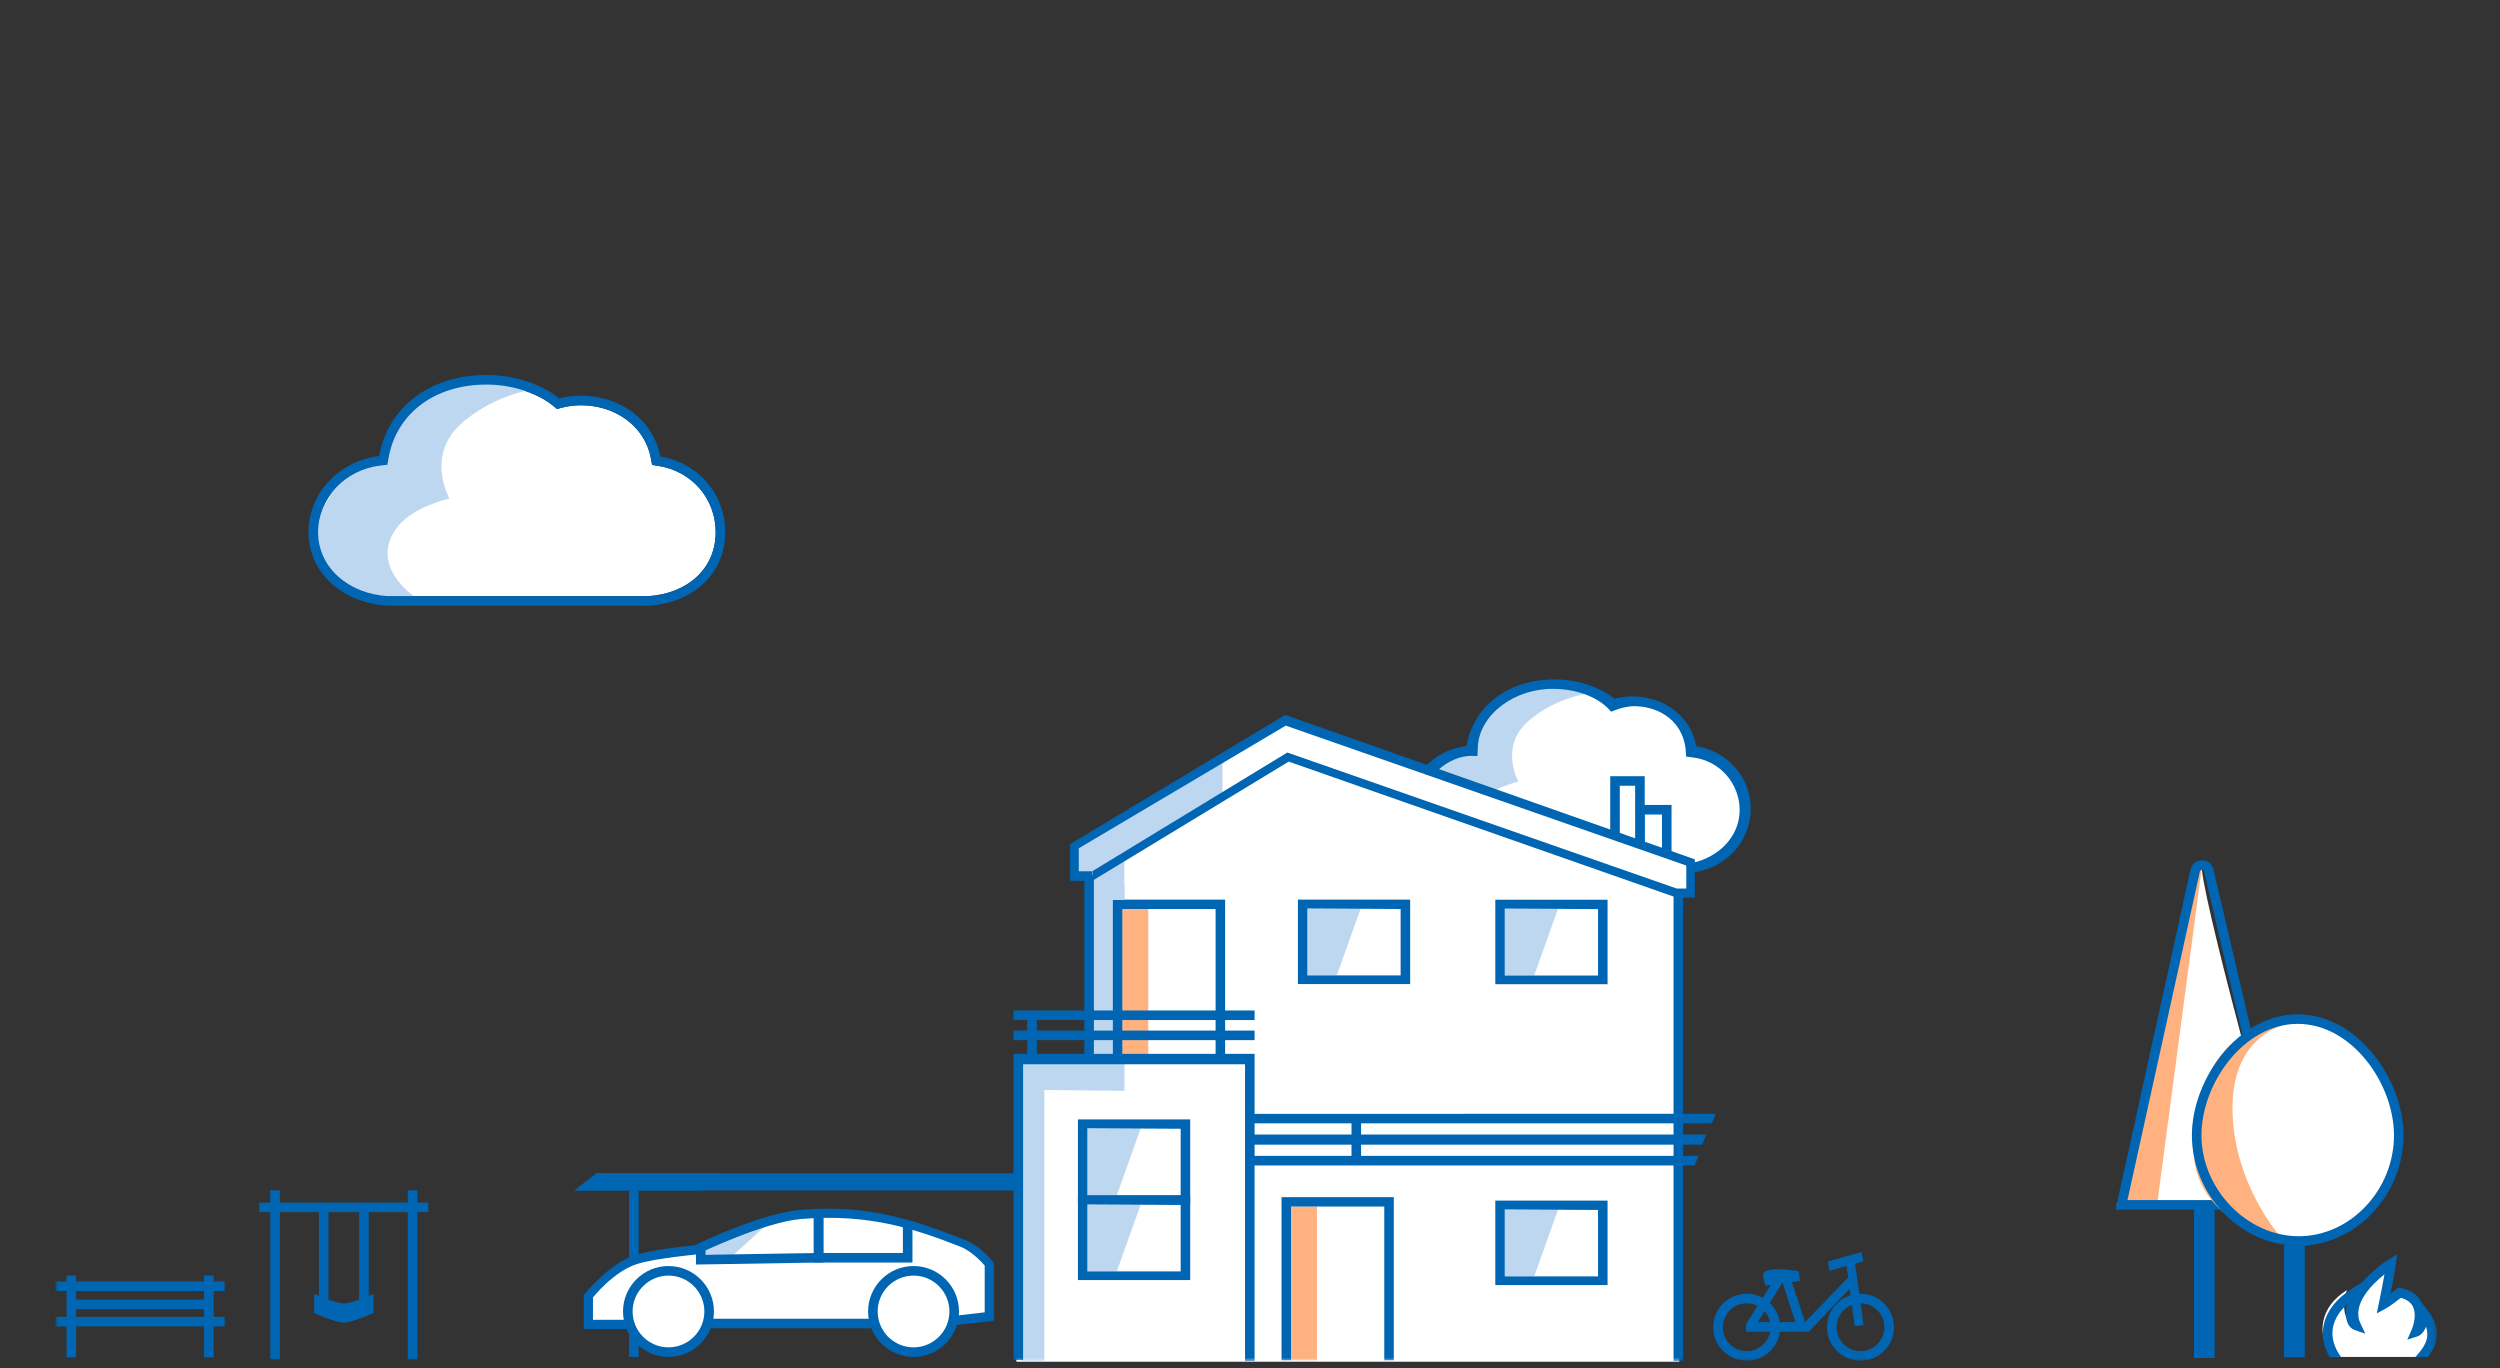 <?xml version="1.0" encoding="UTF-8"?>
<svg width="360px" height="197px" viewBox="0 0 360 197" version="1.1" xmlns="http://www.w3.org/2000/svg" xmlns:xlink="http://www.w3.org/1999/xlink">
    <rect x="0" y="0" width="360" height="197" fill="#333333" stroke="none"/>
    <title>illu_haus-privathaus-mit-garten-s_duotone</title>
    <defs>
        <polygon id="path-1" points="0 142.085 342.917 142.085 342.917 0 0 0"></polygon>
    </defs>
    <g id="Symbols" stroke="none" stroke-width="1" fill="none" fill-rule="evenodd">
        <g id="Haus/Privathaus-mit-Garten-S-(Duotone)">
            <rect id="Invisible-Border" x="0" y="0" width="360" height="197"></rect>
            <g id="Group-86" transform="translate(8, 54)">
                <path d="M235.605,70.715 C240.958,69.316 242.68,66.469 242.68,62.571 C242.68,58.675 239.962,54.761 235.884,54.761 L234.925,54.761 L235.08,53.642 C234.922,49.839 230.948,47.504 226.972,47.504 C226.003,47.504 224.308,47.665 224.308,47.665 C223.112,46.431 220.446,45.445 218.74,45.066 C210.524,43.237 204.492,48.782 204.155,54.301 L202.836,54.261 C198.758,54.261 195.396,58.675 195.396,62.571 C195.396,66.469 198.713,69.639 203.07,70.715 L235.605,70.715 Z" id="Fill-1" fill="#FFFFFF"></path>
                <path d="M221.118,45.807 C221.118,45.807 216.11,46.262 212.013,49.904 C207.86,53.596 210.647,58.554 210.647,58.554 C210.647,58.554 206.551,59.464 204.729,61.741 C201.166,66.195 206.551,70.39 206.551,70.39 L201.543,70.39 C201.543,70.39 195.169,69.024 195.169,63.106 C195.169,62.168 195.586,60.262 196.08,59.464 C199.038,54.684 203.631,54.39 203.631,54.39 C203.631,54.39 203.364,48.994 210.647,45.352 C212.991,44.18 221.118,45.807 221.118,45.807" id="Fill-3" fill="#BED7F0"></path>
                <path d="M235.569,70.291 L203.66,70.291 C199.661,69.453 196.408,66.403 196.408,62.654 C196.408,58.906 199.693,55.092 203.66,54.839 L204.752,54.868 L204.812,53.466 C205.085,48.829 210.166,45.077 215.839,45.195 C219.782,45.277 222.365,46.788 223.538,47.975 L224.005,48.486 L224.603,48.255 C225.486,47.915 226.528,47.664 227.478,47.691 C231.255,47.792 234.293,50.055 234.731,53.841 L234.802,54.955 L235.709,55.063 C239.736,55.529 242.508,58.906 242.508,62.654 C242.508,66.403 239.568,69.453 235.569,70.291 M236.254,53.447 C235.465,49.167 231.724,46.288 227.023,46.288 C226.158,46.288 225.306,46.399 224.478,46.617 C223.222,45.549 220.113,43.839 215.87,43.839 C209.081,43.839 204.182,47.722 203.173,53.429 C198.466,53.987 194.813,57.808 194.813,62.425 C194.813,67.337 198.944,71.409 204.218,71.697 L204.291,71.701 L234.924,71.701 L234.996,71.697 C240.188,71.414 244.104,67.428 244.104,62.425 C244.104,57.865 240.671,54.156 236.254,53.447" id="Fill-5" fill="#0066B3"></path>
                <polygon id="Fill-7" fill="#FFFFFF" points="228.627 62.451 231.956 62.451 231.967 68.712 224.62 66.129 224.609 58.312 228.282 58.312"></polygon>
                <polygon id="Fill-9" fill="#0066B3" points="231.323 69.212 231.323 63.289 228.839 63.289 228.839 68.249 227.735 67.533 227.735 61.909 232.702 61.909 232.702 69.465"></polygon>
                <polygon id="Fill-11" fill="#0066B3" points="227.459 67.28 227.459 59.149 225.251 59.149 225.251 66.631 223.872 66.377 223.872 57.77 228.839 57.77 228.839 67.533"></polygon>
                <polygon id="Fill-13" fill="#FFFFFF" points="235.6 74.673 235.324 70.533 176.872 49.94 146.6 68.948 148.724 72.017 149.33 73.369 148.364 73.369 148.692 98.672 138.361 98.672 138.361 142.085 233.823 142.085 233.823 78.836 233.787 75.177"></polygon>
                <path d="M92.323,29.073 C94.113,27.407 95.058,25.178 95.058,22.627 C95.058,20.291 94.232,18.055 92.734,16.328 C91.247,14.616 89.16,13.469 86.859,13.1 L85.9,12.945 L85.724,11.989 C84.895,7.497 80.749,4.359 75.641,4.359 C74.71,4.359 73.785,4.478 72.893,4.713 L72.199,4.896 L71.65,4.431 C70.316,3.296 66.795,1.378 62.063,1.378 C54.628,1.377 49.093,5.513 47.961,11.913 L47.783,12.921 L46.766,13.042 C41.658,13.648 37.806,17.769 37.806,22.627 C37.806,27.651 42.073,31.53 47.953,31.85 L48.004,31.853 L85.221,31.853 L85.272,31.85 C88.059,31.699 90.563,30.712 92.323,29.073" id="Fill-15" fill="#FFFFFF"></path>
                <path d="M37.682,22.8 C37.682,27.227 41.116,30.323 45.836,31.853 L51.602,31.853 C51.602,31.853 44.882,27.319 49.329,21.763 C51.602,18.925 56.715,17.789 56.715,17.789 C56.715,17.789 53.236,11.605 58.419,7.001 C62.52,3.358 67.347,2.272 69.101,1.984 C68.888,1.866 68.671,1.755 68.452,1.647 C67.308,1.45 65.555,1.176 63.719,0.992 C63.313,1.053 62.896,1.103 62.461,1.103 C55.241,1.103 48.173,4.804 47.611,11.959 C39.88,13.5 39.725,17.272 39.352,17.752 C38.301,19.184 37.682,20.923 37.682,22.8" id="Fill-17" fill="#BED7F0"></path>
                <path d="M62.063,6.88755017e-05 C53.798,-0.001 47.833,4.727 46.605,11.674 C40.875,12.354 36.428,17.006 36.428,22.627 C36.428,28.606 41.457,32.876 47.878,33.226 L47.966,33.23 L85.259,33.23 L85.348,33.226 C91.669,32.881 96.435,28.717 96.435,22.627 C96.435,17.076 92.456,12.604 87.077,11.739 C86.118,6.529 81.363,2.982 75.641,2.982 C74.588,2.982 73.551,3.115 72.543,3.381 C71.014,2.082 67.229,6.88755017e-05 62.063,6.88755017e-05 M62.063,1.378 C66.795,1.378 70.316,3.296 71.651,4.431 L72.199,4.896 L72.894,4.713 C73.786,4.478 74.709,4.359 75.641,4.359 C80.749,4.359 84.895,7.497 85.724,11.989 L85.9,12.945 L86.86,13.1 C89.16,13.469 91.246,14.616 92.733,16.328 C94.232,18.055 95.058,20.291 95.058,22.627 C95.058,25.178 94.112,27.407 92.324,29.073 C90.563,30.712 88.059,31.699 85.272,31.85 L85.221,31.853 L48.004,31.853 L47.953,31.85 C42.073,31.53 37.805,27.651 37.805,22.627 C37.805,17.769 41.658,13.648 46.767,13.042 L47.783,12.921 L47.961,11.913 C49.093,5.513 54.629,1.377 62.063,1.378" id="Fill-19" fill="#0066B3"></path>
                <mask id="mask-2" fill="white">
                    <use xlink:href="#path-1"></use>
                </mask>
                <g id="Clip-22"></g>
                <polygon id="Fill-21" fill="#0066B3" mask="url(#mask-2)" points="307.928 141.551 310.911 141.551 310.911 118.903 307.928 118.903"></polygon>
                <path d="M297.498,119.498 C301.242,115.455 308.239,63.714 309.058,71.18 C309.878,78.646 321.34,119.498 321.34,119.498 L297.498,119.498 Z" id="Fill-23" fill="#FFFFFF" mask="url(#mask-2)"></path>
                <path d="M309.124,70.444 L302.581,119.776 L296.727,119.499 C296.727,119.499 298.334,117.25 299.137,114.381 C299.941,111.511 307.675,70.717 308.321,70.444 C308.967,70.171 309.124,70.444 309.124,70.444" id="Fill-24" fill="#FFB27F" mask="url(#mask-2)"></path>
                <path d="M298.355,118.81 L320.472,118.81 L309.395,71.507 C309.346,71.297 309.183,71.264 309.089,71.264 C308.985,71.272 308.826,71.296 308.78,71.511 L298.355,118.81 Z M322.209,120.187 L296.641,120.187 L307.434,71.215 C307.609,70.426 308.268,69.892 309.077,69.887 L309.089,69.887 C309.893,69.887 310.554,70.41 310.737,71.194 L322.209,120.187 Z" id="Fill-25" fill="#0066B3" mask="url(#mask-2)"></path>
                <polygon id="Fill-26" fill="#0066B3" mask="url(#mask-2)" points="30.922 141.742 32.299 141.742 32.299 117.398 30.922 117.398"></polygon>
                <polygon id="Fill-27" fill="#0066B3" mask="url(#mask-2)" points="37.924 133.612 39.302 133.612 39.302 119.883 37.924 119.883"></polygon>
                <polygon id="Fill-28" fill="#0066B3" mask="url(#mask-2)" points="43.721 133.612 45.098 133.612 45.098 119.883 43.721 119.883"></polygon>
                <path d="M45.779,132.324 L45.779,135.079 C45.779,135.079 42.751,136.456 41.512,136.456 C40.273,136.456 37.244,135.079 37.244,135.079 L37.244,132.324 C37.244,132.324 40.273,133.701 41.512,133.701 C42.751,133.701 45.779,132.324 45.779,132.324" id="Fill-29" fill="#0066B3" mask="url(#mask-2)"></path>
                <polygon id="Fill-30" fill="#0066B3" mask="url(#mask-2)" points="50.723 141.742 52.101 141.742 52.101 117.398 50.723 117.398"></polygon>
                <polygon id="Fill-31" fill="#0066B3" mask="url(#mask-2)" points="29.34 120.547 53.683 120.547 53.683 119.17 29.34 119.17"></polygon>
                <polygon id="Fill-32" fill="#0066B3" mask="url(#mask-2)" points="2.271 134.519 22.244 134.519 22.244 133.142 2.271 133.142"></polygon>
                <polygon id="Fill-33" fill="#0066B3" mask="url(#mask-2)" points="0 137.003 24.343 137.003 24.343 135.626 0 135.626"></polygon>
                <polygon id="Fill-34" fill="#0066B3" mask="url(#mask-2)" points="0 131.907 24.343 131.907 24.343 130.529 0 130.529"></polygon>
                <polygon id="Fill-35" fill="#0066B3" mask="url(#mask-2)" points="1.582 141.463 2.96 141.463 2.96 129.68 1.582 129.68"></polygon>
                <polygon id="Fill-36" fill="#0066B3" mask="url(#mask-2)" points="21.384 141.463 22.761 141.463 22.761 129.68 21.384 129.68"></polygon>
                <path d="M250.539,136.382 L248.712,130.775 L248.602,130.803 L245.119,136.382 L250.539,136.382 Z M243.433,136.658 L246.994,131.038 L246.258,131.144 C246.258,131.144 245.656,129.756 245.999,129.298 C246.748,128.298 251.006,129.055 251.006,129.055 L251.204,130.434 L250.019,130.613 L251.937,136.382 L258.151,129.926 L257.901,128.292 L255.454,128.989 L255.208,127.656 L260.076,126.304 L260.32,127.636 L259.145,127.984 L260.357,136.835 L259.092,136.986 L258.343,131.571 L252.481,137.77 L243.433,137.77 L243.433,136.658 Z" id="Fill-37" fill="#0066B3" mask="url(#mask-2)"></path>
                <path d="M259.909,140.566 C261.812,140.566 263.353,139.025 263.353,137.122 C263.353,135.22 261.812,133.678 259.909,133.678 C258.008,133.678 256.466,135.22 256.466,137.122 C256.466,139.025 258.008,140.566 259.909,140.566 M259.909,132.301 C262.572,132.301 264.731,134.459 264.731,137.122 C264.731,139.785 262.572,141.943 259.909,141.943 C257.247,141.943 255.088,139.785 255.088,137.122 C255.088,134.459 257.247,132.301 259.909,132.301" id="Fill-38" fill="#0066B3" mask="url(#mask-2)"></path>
                <path d="M243.527,140.566 C245.429,140.566 246.97,139.025 246.97,137.122 C246.97,135.22 245.429,133.678 243.527,133.678 C241.624,133.678 240.083,135.22 240.083,137.122 C240.083,139.025 241.624,140.566 243.527,140.566 M243.527,132.301 C246.189,132.301 248.348,134.459 248.348,137.122 C248.348,139.785 246.189,141.943 243.527,141.943 C240.864,141.943 238.705,139.785 238.705,137.122 C238.705,134.459 240.864,132.301 243.527,132.301" id="Fill-39" fill="#0066B3" mask="url(#mask-2)"></path>
                <path d="M340.277,141.399 C341.643,139.862 342.988,137.74 340.571,134.772 C340.839,137.323 339.437,137.786 339.437,137.786 C339.437,137.786 341.555,133.042 337.079,132.146 C337.079,132.146 335.475,133.437 334.763,133.821 C335.557,129.991 335.85,127.962 335.85,127.962 C335.85,127.962 328.725,132.415 330.814,136.86 C329.889,136.533 329.008,134.369 329.963,131.773 C326.11,134.178 325.487,137.96 327.782,141.399 L340.277,141.399 Z" id="Fill-40" fill="#FFFFFF" mask="url(#mask-2)"></path>
                <path d="M329.102,141.399 C328.123,140.051 327.711,138.644 327.924,137.297 C328.119,136.064 328.808,134.896 329.943,133.857 C329.739,134.988 329.786,135.941 330.094,136.597 C330.305,137.047 330.637,137.363 331.052,137.51 L332.607,138.061 L331.905,136.568 C330.623,133.838 333.543,130.958 335.365,129.504 C335.192,130.482 334.93,131.885 334.557,133.681 L334.256,135.129 L335.558,134.427 C336.148,134.109 337.213,133.289 337.717,132.891 C338.564,133.115 339.129,133.515 339.437,134.11 C340.152,135.487 339.285,137.486 339.277,137.505 L338.647,138.915 L340.116,138.441 C340.235,138.403 340.963,138.128 341.338,137.048 C341.979,138.901 340.896,140.22 339.807,141.399 L341.623,141.399 C342.879,139.785 343.869,137.487 341.366,134.415 L340.746,133.654 C340.72,133.596 340.693,133.539 340.663,133.481 C340.123,132.435 339.12,131.758 337.684,131.471 L337.367,131.408 L337.117,131.609 C336.933,131.757 336.604,132.016 336.245,132.287 C336.781,129.566 336.99,128.13 337,128.061 L337.212,126.592 L335.953,127.378 C335.794,127.478 333.793,128.748 332.195,130.629 L330.782,131.511 C328.359,133.023 326.9,134.95 326.563,137.082 C326.336,138.522 326.649,139.99 327.46,141.399 L329.102,141.399 Z" id="Fill-41" fill="#0066B3" mask="url(#mask-2)"></path>
                <polygon id="Fill-42" fill="#0066B3" mask="url(#mask-2)" points="82.588 141.396 83.965 141.396 83.965 117.427 82.588 117.427"></polygon>
                <polygon id="Fill-43" fill="#0066B3" mask="url(#mask-2)" points="139.342 117.427 74.736 117.427 77.905 114.947 139.342 114.947"></polygon>
                <polygon id="Fill-44" fill="#0066B3" mask="url(#mask-2)" points="74.737 117.427 92.927 117.427 95.602 114.947 77.905 114.947"></polygon>
                <path d="M134.089,128.126 C134.089,128.126 132.486,126.069 130.557,125.284 C123.852,122.556 117.159,120.262 107.377,121.104 C101.901,121.575 92.22,126.443 92.22,126.443 C92.22,126.443 86.329,127.004 83.612,127.846 C80.12,128.926 77.094,132.902 77.094,132.902 L77.094,136.334 L83.205,136.334 C83.848,138.52 85.869,140.122 88.262,140.122 C90.654,140.122 92.676,138.52 93.318,136.334 L118.494,136.334 C119.136,138.52 121.158,140.122 123.551,140.122 C126.113,140.122 128.251,138.284 128.723,135.86 L134.089,135.212 L134.089,128.126 Z" id="Fill-45" fill="#FFFFFF" mask="url(#mask-2)"></path>
                <path d="M123.551,129.686 C120.701,129.686 118.384,132.004 118.384,134.853 C118.384,137.701 120.701,140.018 123.551,140.018 C126.399,140.018 128.716,137.701 128.716,134.853 C128.716,132.004 126.399,129.686 123.551,129.686 M123.551,141.395 C119.941,141.395 117.004,138.46 117.004,134.853 C117.004,131.244 119.941,128.309 123.551,128.309 C127.16,128.309 130.097,131.244 130.097,134.853 C130.097,138.46 127.16,141.395 123.551,141.395" id="Fill-46" fill="#0066B3" mask="url(#mask-2)"></path>
                <polygon id="Fill-47" fill="#BED7F0" mask="url(#mask-2)" points="103.007 121.791 97.458 126.861 92.909 126.634 94.986 124.949"></polygon>
                <polygon id="Fill-48" fill="#0066B3" mask="url(#mask-2)" points="92.22 128.094 92.22 126.016 93.598 126.016 93.598 126.693 109.189 126.441 109.189 120.927 110.566 120.927 110.566 127.795"></polygon>
                <polygon id="Fill-49" fill="#0066B3" mask="url(#mask-2)" points="93.932 137.274 118.062 137.274 118.062 135.897 93.932 135.897"></polygon>
                <path d="M134.953,127.687 C134.772,127.405 133.121,125.405 130.957,124.551 C125.238,122.298 119.112,120.046 111.295,120.046 C109.988,120.046 108.632,120.104 107.266,120.218 C102.068,120.651 93.489,124.547 92.041,125.335 C90.726,125.434 86.071,125.946 83.539,126.705 C79.811,127.823 76.064,132.467 76.064,132.467 L76.064,137.373 L82.522,137.373 L82.522,136.05 L77.387,136.05 L77.387,132.835 C77.387,132.835 80.381,129.022 83.84,127.984 C86.531,127.176 92.345,126.638 92.345,126.638 C92.345,126.638 101.929,121.989 107.353,121.537 C117.041,120.73 123.657,122.909 130.298,125.526 C132.209,126.28 133.796,128.252 133.796,128.252 L133.796,134.974 L129.083,135.525 L129.083,136.857 L135.119,136.186 L135.119,127.946 L134.953,127.687 Z" id="Fill-50" fill="#0066B3" mask="url(#mask-2)"></path>
                <path d="M88.262,129.686 C85.413,129.686 83.096,132.004 83.096,134.853 C83.096,137.701 85.413,140.018 88.262,140.018 C91.11,140.018 93.427,137.701 93.427,134.853 C93.427,132.004 91.11,129.686 88.262,129.686 M88.262,141.395 C84.652,141.395 81.715,138.46 81.715,134.853 C81.715,131.244 84.652,128.309 88.262,128.309 C91.871,128.309 94.808,131.244 94.808,134.853 C94.808,138.46 91.871,141.395 88.262,141.395" id="Fill-51" fill="#0066B3" mask="url(#mask-2)"></path>
                <polygon id="Fill-52" fill="#0066B3" mask="url(#mask-2)" points="123.394 127.806 109.188 127.806 109.188 120.927 110.566 120.927 110.566 126.429 122.016 126.429 122.016 122.312 123.394 122.312"></polygon>
                <polygon id="Fill-53" fill="#BED7F0" mask="url(#mask-2)" points="153.927 98.947 139.049 98.947 139.049 142.085 142.391 141.964 142.391 102.959 153.927 103.08"></polygon>
                <polygon id="Fill-54" fill="#BED7F0" mask="url(#mask-2)" points="153.927 98.672 148.968 98.121 148.968 73.369 153.927 73.369"></polygon>
                <polygon id="Fill-55" fill="#0066B3" mask="url(#mask-2)" points="232.989 142.006 234.366 142.006 234.366 74.51 232.989 74.51"></polygon>
                <polygon id="Fill-56" fill="#0066B3" mask="url(#mask-2)" points="186.616 113.274 187.994 113.274 187.994 106.559 186.616 106.559"></polygon>
                <polygon id="Fill-57" fill="#0066B3" mask="url(#mask-2)" points="236.578 112.447 236.027 113.825 172.661 113.825 172.661 142.006 171.284 142.006 171.284 112.447"></polygon>
                <polygon id="Fill-58" fill="#0066B3" mask="url(#mask-2)" points="239.057 106.386 238.506 107.764 172.315 107.764 172.315 106.397"></polygon>
                <polygon id="Fill-59" fill="#0066B3" mask="url(#mask-2)" points="237.68 109.377 237.129 110.834 172.315 110.834 172.315 109.377"></polygon>
                <polygon id="Fill-60" fill="#FFB27F" mask="url(#mask-2)" points="177.885 141.881 181.641 141.881 181.641 119.741 177.885 119.741"></polygon>
                <polygon id="Fill-61" fill="#0066B3" mask="url(#mask-2)" points="177.903 141.882 177.903 119.742 191.334 119.742 191.334 141.882 192.707 141.882 192.707 118.39 176.541 118.39 176.541 141.882"></polygon>
                <polygon id="Fill-62" fill="#FFB27F" mask="url(#mask-2)" points="153.597 99.035 157.352 99.035 157.352 76.895 153.597 76.895"></polygon>
                <polygon id="Fill-63" fill="#0066B3" mask="url(#mask-2)" points="153.614 99.035 153.614 76.896 167.045 76.896 167.045 99.035 168.418 99.035 168.418 75.544 152.252 75.544 152.252 99.035"></polygon>
                <polygon id="Fill-64" fill="#0066B3" mask="url(#mask-2)" points="172.661 97.756 172.661 112.896 171.284 112.896 171.284 99.255 139.326 99.255 139.326 141.841 137.948 141.841 137.948 97.756"></polygon>
                <polygon id="Fill-65" fill="#0066B3" mask="url(#mask-2)" points="137.948 95.78 172.661 95.78 172.661 94.402 137.948 94.402"></polygon>
                <polygon id="Fill-66" fill="#0066B3" mask="url(#mask-2)" points="137.948 92.886 172.661 92.886 172.661 91.509 137.948 91.509"></polygon>
                <polygon id="Fill-67" fill="#0066B3" mask="url(#mask-2)" points="139.921 98.36 141.299 98.36 141.299 92.593 139.921 92.593"></polygon>
                <polygon id="Fill-68" fill="#BED7F0" mask="url(#mask-2)" points="153.914 75.594 148.946 75.594 148.946 71.914 153.914 68.602"></polygon>
                <polygon id="Fill-69" fill="#BED7F0" mask="url(#mask-2)" points="168.041 55.459 168.041 61.254 149.726 71.749 146.516 71.749 146.653 68.291"></polygon>
                <polygon id="Fill-70" fill="#0066B3" mask="url(#mask-2)" points="177.083 48.951 236.061 69.75 236.061 75.263 233.445 75.263 177.573 55.672 149.275 72.844 149.275 71.465 177.375 54.364 233.445 73.948 234.825 73.948 234.825 70.637 177.148 50.491 147.344 68.153 147.344 71.465 149.34 71.461 149.34 72.844 146.101 72.844 146.101 67.548"></polygon>
                <polygon id="Fill-71" fill="#0066B3" mask="url(#mask-2)" points="148.143 98.36 149.52 98.36 149.52 72.017 148.143 72.017"></polygon>
                <polygon id="Fill-72" fill="#BED7F0" mask="url(#mask-2)" points="184.499 86.462 180.26 86.462 180.26 76.82 187.943 76.82"></polygon>
                <path d="M193.69,86.462 L180.259,86.462 L180.259,76.82 L193.69,76.896 L193.69,86.462 Z M178.898,87.71 L195.063,87.71 L195.063,75.544 L178.898,75.544 L178.898,87.71 Z" id="Fill-73" fill="#0066B3" mask="url(#mask-2)"></path>
                <polygon id="Fill-74" fill="#BED7F0" mask="url(#mask-2)" points="212.925 86.476 208.686 86.476 208.686 76.835 216.368 76.835"></polygon>
                <path d="M222.116,86.476 L208.686,86.476 L208.686,76.835 L222.116,76.91 L222.116,86.476 Z M207.324,87.725 L223.489,87.725 L223.489,75.558 L207.324,75.558 L207.324,87.725 Z" id="Fill-75" fill="#0066B3" mask="url(#mask-2)"></path>
                <polygon id="Fill-76" fill="#BED7F0" mask="url(#mask-2)" points="212.925 129.801 208.686 129.801 208.686 120.16 216.368 120.16"></polygon>
                <path d="M222.116,129.801 L208.686,129.801 L208.686,120.16 L222.116,120.235 L222.116,129.801 Z M207.324,131.049 L223.489,131.049 L223.489,118.883 L207.324,118.883 L207.324,131.049 Z" id="Fill-77" fill="#0066B3" mask="url(#mask-2)"></path>
                <polygon id="Fill-78" fill="#BED7F0" mask="url(#mask-2)" points="152.823 118.109 148.583 118.109 148.583 108.467 156.267 108.467"></polygon>
                <path d="M162.014,118.109 L148.583,118.109 L148.583,108.467 L162.014,108.543 L162.014,118.109 Z M147.222,119.357 L163.387,119.357 L163.387,107.191 L147.222,107.191 L147.222,119.357 Z" id="Fill-79" fill="#0066B3" mask="url(#mask-2)"></path>
                <polygon id="Fill-80" fill="#BED7F0" mask="url(#mask-2)" points="152.823 129.083 148.583 129.083 148.583 119.441 156.267 119.441"></polygon>
                <path d="M162.014,129.083 L148.583,129.083 L148.583,119.441 L162.014,119.516 L162.014,129.083 Z M147.222,130.331 L163.387,130.331 L163.387,118.165 L147.222,118.165 L147.222,130.331 Z" id="Fill-81" fill="#0066B3" mask="url(#mask-2)"></path>
                <path d="M323.017,124.705 C314.981,124.705 308.322,117.519 308.322,109.484 C308.322,101.448 314.837,92.749 322.872,92.749 C330.908,92.749 337.422,101.448 337.422,109.484 C337.422,117.519 331.052,124.705 323.017,124.705" id="Fill-82" fill="#FFFFFF" mask="url(#mask-2)"></path>
                <path d="M322.394,93.24 C322.394,93.24 312.475,94.083 313.56,107.555 C314.396,117.925 321.024,124.853 321.024,124.853 C321.024,124.853 307.245,122.175 307.873,110.607 C308.916,91.414 322.394,93.24 322.394,93.24" id="Fill-83" fill="#FFB27F" mask="url(#mask-2)"></path>
                <polygon id="Fill-84" fill="#0066B3" mask="url(#mask-2)" points="320.902 141.448 323.885 141.448 323.885 125.278 320.902 125.278"></polygon>
                <path d="M322.872,93.437 C315.066,93.437 309.011,102.063 309.011,109.484 C309.011,117.226 315.555,124.016 323.017,124.016 C330.452,124.016 336.733,117.361 336.733,109.484 C336.733,102.063 330.678,93.437 322.872,93.437 M323.017,125.393 C314.679,125.393 307.633,118.108 307.633,109.484 C307.633,101.426 314.29,92.06 322.872,92.06 C331.454,92.06 338.111,101.426 338.111,109.484 C338.111,118.108 331.198,125.393 323.017,125.393" id="Fill-85" fill="#0066B3" mask="url(#mask-2)"></path>
            </g>
        </g>
    </g>
</svg>